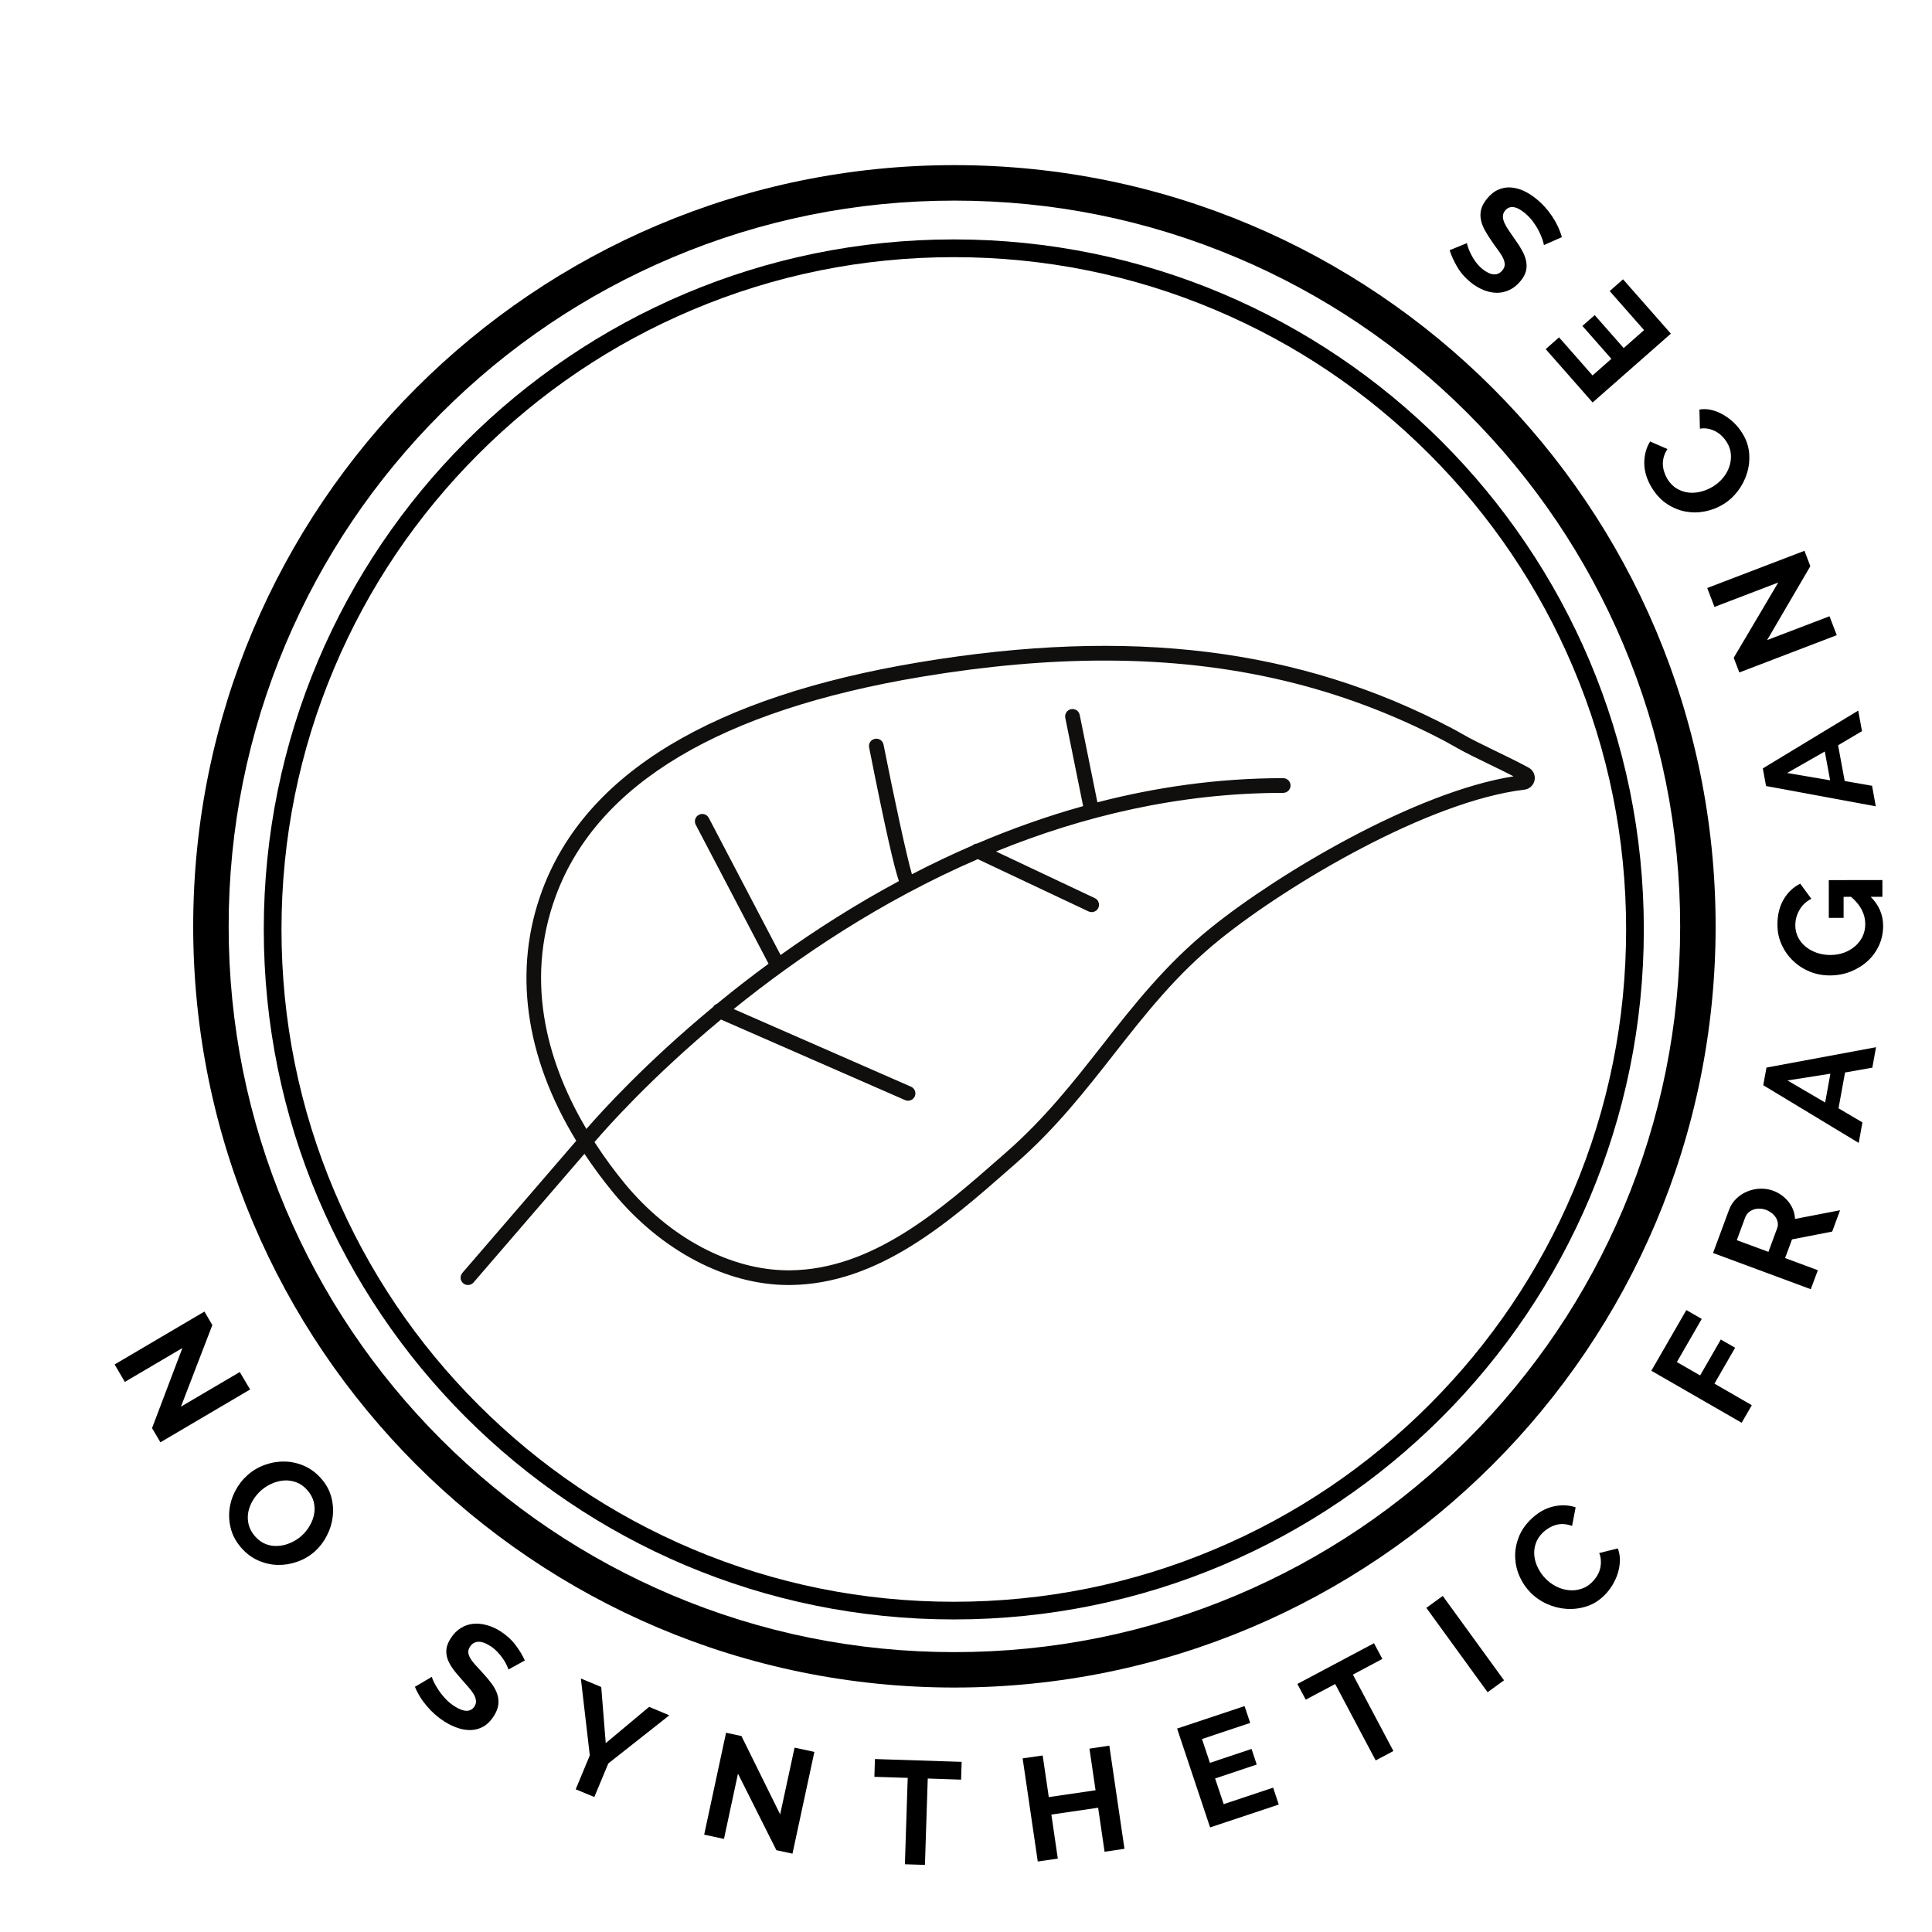 <?xml version="1.0" encoding="UTF-8"?>
<svg xmlns="http://www.w3.org/2000/svg" xmlns:xlink="http://www.w3.org/1999/xlink" width="500" zoomAndPan="magnify" viewBox="0 0 375 375" height="500" preserveAspectRatio="xMidYMid meet" version="1.0">
  <defs>
    <g></g>
    <clipPath id="17d48ca910">
      <path d="M 89.402 125.363 L 297.902 125.363 L 297.902 249.422 L 89.402 249.422 Z M 89.402 125.363 " clip-rule="nonzero"></path>
    </clipPath>
    <clipPath id="07aa391f92">
      <path d="M 37.5 32.051 L 333 32.051 L 333 327.551 L 37.5 327.551 Z M 37.5 32.051 " clip-rule="nonzero"></path>
    </clipPath>
  </defs>
  <g fill="#000000" fill-opacity="1">
    <g transform="translate(21.168, 263.027)">
      <g>
        <path d="M 14.234 -1.375 L 3.062 5.203 L 1.078 1.812 L 18.516 -8.453 L 20.047 -5.828 L 13.953 10 L 25.375 3.281 L 27.375 6.672 L 9.969 16.922 L 8.344 14.172 Z M 14.234 -1.375 "></path>
      </g>
    </g>
  </g>
  <g fill="#000000" fill-opacity="1">
    <g transform="translate(39.882, 292.327)">
      <g>
        <path d="M 7 8.156 C 6.008 7.039 5.332 5.836 4.969 4.547 C 4.613 3.266 4.508 1.984 4.656 0.703 C 4.801 -0.578 5.18 -1.801 5.797 -2.969 C 6.41 -4.145 7.207 -5.164 8.188 -6.031 C 9.195 -6.914 10.328 -7.578 11.578 -8.016 C 12.828 -8.461 14.102 -8.672 15.406 -8.641 C 16.719 -8.609 17.984 -8.32 19.203 -7.781 C 20.422 -7.238 21.5 -6.43 22.438 -5.359 C 23.414 -4.266 24.078 -3.062 24.422 -1.75 C 24.766 -0.445 24.852 0.844 24.688 2.125 C 24.531 3.406 24.145 4.629 23.531 5.797 C 22.926 6.973 22.148 7.984 21.203 8.828 C 20.18 9.723 19.047 10.383 17.797 10.812 C 16.555 11.25 15.289 11.453 14 11.422 C 12.719 11.391 11.461 11.102 10.234 10.562 C 9.016 10.02 7.938 9.219 7 8.156 Z M 10.812 -3.047 C 10.156 -2.461 9.609 -1.801 9.172 -1.062 C 8.734 -0.32 8.441 0.441 8.297 1.234 C 8.16 2.035 8.191 2.832 8.391 3.625 C 8.598 4.426 9.008 5.176 9.625 5.875 C 10.258 6.594 10.961 7.098 11.734 7.391 C 12.504 7.68 13.297 7.797 14.109 7.734 C 14.93 7.68 15.727 7.484 16.5 7.141 C 17.281 6.805 17.988 6.359 18.625 5.797 C 19.27 5.223 19.805 4.562 20.234 3.812 C 20.672 3.07 20.957 2.305 21.094 1.516 C 21.238 0.723 21.207 -0.066 21 -0.859 C 20.789 -1.648 20.383 -2.391 19.781 -3.078 C 19.156 -3.797 18.453 -4.301 17.672 -4.594 C 16.891 -4.895 16.094 -5.02 15.281 -4.969 C 14.477 -4.914 13.688 -4.719 12.906 -4.375 C 12.133 -4.039 11.438 -3.598 10.812 -3.047 Z M 10.812 -3.047 "></path>
      </g>
    </g>
  </g>
  <g fill="#000000" fill-opacity="1">
    <g transform="translate(63.568, 316.961)">
      <g></g>
    </g>
  </g>
  <g fill="#000000" fill-opacity="1">
    <g transform="translate(78.725, 329.094)">
      <g>
        <path d="M 19.969 -5.047 C 19.914 -5.234 19.801 -5.516 19.625 -5.891 C 19.457 -6.266 19.219 -6.676 18.906 -7.125 C 18.602 -7.57 18.238 -8.02 17.812 -8.469 C 17.395 -8.914 16.926 -9.301 16.406 -9.625 C 15.5 -10.207 14.711 -10.473 14.047 -10.422 C 13.391 -10.379 12.867 -10.051 12.484 -9.438 C 12.254 -9.082 12.148 -8.734 12.172 -8.391 C 12.191 -8.055 12.305 -7.695 12.516 -7.312 C 12.723 -6.926 13.031 -6.504 13.438 -6.047 C 13.844 -5.598 14.312 -5.086 14.844 -4.516 C 15.539 -3.773 16.145 -3.055 16.656 -2.359 C 17.176 -1.672 17.551 -0.984 17.781 -0.297 C 18.008 0.379 18.082 1.066 18 1.766 C 17.914 2.461 17.625 3.207 17.125 4 C 16.539 4.914 15.875 5.586 15.125 6.016 C 14.375 6.441 13.578 6.672 12.734 6.703 C 11.891 6.742 11.031 6.613 10.156 6.312 C 9.281 6.02 8.422 5.609 7.578 5.078 C 6.297 4.266 5.148 3.266 4.141 2.078 C 3.129 0.898 2.352 -0.352 1.812 -1.688 L 5.094 -3.625 C 5.145 -3.383 5.285 -3.023 5.516 -2.547 C 5.754 -2.078 6.055 -1.566 6.422 -1.016 C 6.785 -0.461 7.227 0.086 7.75 0.641 C 8.27 1.203 8.859 1.691 9.516 2.109 C 11.348 3.266 12.641 3.258 13.391 2.094 C 13.617 1.719 13.707 1.336 13.656 0.953 C 13.613 0.566 13.461 0.156 13.203 -0.281 C 12.941 -0.719 12.586 -1.188 12.141 -1.688 C 11.691 -2.195 11.195 -2.758 10.656 -3.375 C 9.977 -4.125 9.422 -4.82 8.984 -5.469 C 8.547 -6.113 8.238 -6.742 8.062 -7.359 C 7.895 -7.973 7.859 -8.578 7.953 -9.172 C 8.055 -9.773 8.316 -10.406 8.734 -11.062 C 9.285 -11.926 9.93 -12.594 10.672 -13.062 C 11.422 -13.539 12.219 -13.82 13.062 -13.906 C 13.914 -14 14.797 -13.922 15.703 -13.672 C 16.617 -13.43 17.504 -13.039 18.359 -12.5 C 19.566 -11.727 20.555 -10.832 21.328 -9.812 C 22.098 -8.789 22.703 -7.785 23.141 -6.797 Z M 19.969 -5.047 "></path>
      </g>
    </g>
  </g>
  <g fill="#000000" fill-opacity="1">
    <g transform="translate(104.886, 344.44)">
      <g>
        <path d="M 11.812 -17 L 12.688 -6.094 L 21.109 -13.141 L 25.031 -11.5 L 13.188 -2.156 L 10.469 4.359 L 6.859 2.859 L 9.594 -3.719 L 7.859 -18.641 Z M 11.812 -17 "></path>
      </g>
    </g>
  </g>
  <g fill="#000000" fill-opacity="1">
    <g transform="translate(134.616, 355.668)">
      <g>
        <path d="M 8.625 -11.406 L 5.906 1.266 L 2.062 0.438 L 6.312 -19.344 L 9.297 -18.703 L 16.812 -3.5 L 19.609 -16.453 L 23.453 -15.625 L 19.203 4.125 L 16.078 3.453 Z M 8.625 -11.406 "></path>
      </g>
    </g>
  </g>
  <g fill="#000000" fill-opacity="1">
    <g transform="translate(168.764, 361.631)">
      <g>
        <path d="M 17.781 -16.203 L 11.312 -16.422 L 10.766 0.344 L 6.875 0.219 L 7.422 -16.547 L 0.953 -16.75 L 1.062 -20.203 L 17.891 -19.656 Z M 17.781 -16.203 "></path>
      </g>
    </g>
  </g>
  <g fill="#000000" fill-opacity="1">
    <g transform="translate(199.336, 361.628)">
      <g>
        <path d="M 15.984 -22.797 L 18.922 -2.781 L 15.062 -2.203 L 13.812 -10.75 L 4.734 -9.422 L 5.984 -0.875 L 2.094 -0.312 L -0.844 -20.328 L 3.047 -20.891 L 4.234 -12.812 L 13.312 -14.141 L 12.125 -22.219 Z M 15.984 -22.797 "></path>
      </g>
    </g>
  </g>
  <g fill="#000000" fill-opacity="1">
    <g transform="translate(232.88, 355.372)">
      <g>
        <path d="M 14.234 -8.391 L 15.328 -5.109 L 2 -0.672 L -4.406 -19.859 L 8.688 -24.219 L 9.781 -20.953 L 0.422 -17.828 L 1.969 -13.203 L 10.047 -15.906 L 11.047 -12.875 L 2.969 -10.172 L 4.641 -5.188 Z M 14.234 -8.391 "></path>
      </g>
    </g>
  </g>
  <g fill="#000000" fill-opacity="1">
    <g transform="translate(260.941, 344.917)">
      <g>
        <path d="M 7.375 -22.922 L 1.656 -19.875 L 9.516 -5.047 L 6.078 -3.219 L -1.781 -18.047 L -7.5 -15.016 L -9.125 -18.062 L 5.75 -25.969 Z M 7.375 -22.922 "></path>
      </g>
    </g>
  </g>
  <g fill="#000000" fill-opacity="1">
    <g transform="translate(287.039, 329.693)">
      <g>
        <path d="M 1.703 -1.234 L -10.188 -17.609 L -7 -19.922 L 4.891 -3.547 Z M 1.703 -1.234 "></path>
      </g>
    </g>
  </g>
  <g fill="#000000" fill-opacity="1">
    <g transform="translate(303.579, 317.057)">
      <g>
        <path d="M -6.531 -7.969 C -7.395 -8.844 -8.086 -9.863 -8.609 -11.031 C -9.141 -12.207 -9.43 -13.438 -9.484 -14.719 C -9.535 -16 -9.32 -17.281 -8.844 -18.562 C -8.375 -19.844 -7.578 -21.035 -6.453 -22.141 C -5.117 -23.441 -3.676 -24.273 -2.125 -24.641 C -0.582 -25.004 0.875 -24.953 2.25 -24.484 L 1.562 -20.875 C 0.957 -21.094 0.391 -21.211 -0.141 -21.234 C -0.68 -21.254 -1.188 -21.191 -1.656 -21.047 C -2.133 -20.898 -2.582 -20.695 -3 -20.438 C -3.414 -20.188 -3.785 -19.906 -4.109 -19.594 C -4.816 -18.895 -5.289 -18.145 -5.531 -17.344 C -5.781 -16.551 -5.852 -15.754 -5.75 -14.953 C -5.656 -14.16 -5.41 -13.391 -5.016 -12.641 C -4.629 -11.891 -4.156 -11.227 -3.594 -10.656 C -2.977 -10.02 -2.273 -9.504 -1.484 -9.109 C -0.703 -8.723 0.086 -8.488 0.891 -8.406 C 1.703 -8.32 2.5 -8.398 3.281 -8.641 C 4.07 -8.879 4.781 -9.305 5.406 -9.922 C 5.738 -10.242 6.039 -10.613 6.312 -11.031 C 6.594 -11.457 6.805 -11.914 6.953 -12.406 C 7.098 -12.895 7.164 -13.41 7.156 -13.953 C 7.156 -14.504 7.047 -15.055 6.828 -15.609 L 10.438 -16.516 C 10.727 -15.754 10.863 -14.957 10.844 -14.125 C 10.82 -13.289 10.68 -12.469 10.422 -11.656 C 10.172 -10.852 9.812 -10.07 9.344 -9.312 C 8.875 -8.562 8.348 -7.906 7.766 -7.344 C 6.734 -6.332 5.578 -5.629 4.297 -5.234 C 3.016 -4.836 1.723 -4.688 0.422 -4.781 C -0.879 -4.875 -2.133 -5.195 -3.344 -5.75 C -4.562 -6.301 -5.625 -7.039 -6.531 -7.969 Z M -6.531 -7.969 "></path>
      </g>
    </g>
  </g>
  <g fill="#000000" fill-opacity="1">
    <g transform="translate(325.607, 293.664)">
      <g></g>
    </g>
  </g>
  <g fill="#000000" fill-opacity="1">
    <g transform="translate(337.008, 277.985)">
      <g>
        <path d="M 1.047 -1.828 L -16.484 -11.922 L -9.688 -23.703 L -6.703 -21.984 L -11.531 -13.609 L -7.016 -11.016 L -3 -17.984 L -0.219 -16.391 L -4.234 -9.422 L 3.016 -5.234 Z M 1.047 -1.828 "></path>
      </g>
    </g>
  </g>
  <g fill="#000000" fill-opacity="1">
    <g transform="translate(350.736, 252.22)">
      <g>
        <path d="M 0.734 -1.984 L -18.234 -9.016 L -15.125 -17.406 C -14.801 -18.27 -14.316 -19.004 -13.672 -19.609 C -13.035 -20.211 -12.316 -20.672 -11.516 -20.984 C -10.723 -21.305 -9.895 -21.477 -9.031 -21.5 C -8.164 -21.52 -7.352 -21.391 -6.594 -21.109 C -5.363 -20.648 -4.359 -19.926 -3.578 -18.938 C -2.797 -17.945 -2.379 -16.844 -2.328 -15.625 L 6.422 -17.312 L 4.891 -13.172 L -2.906 -11.656 L -4.25 -8.031 L 2.109 -5.672 Z M -7.484 -9.234 L -5.781 -13.844 C -5.656 -14.188 -5.617 -14.531 -5.672 -14.875 C -5.723 -15.227 -5.848 -15.566 -6.047 -15.891 C -6.242 -16.211 -6.504 -16.5 -6.828 -16.75 C -7.16 -17.008 -7.539 -17.223 -7.969 -17.391 C -8.406 -17.547 -8.836 -17.625 -9.266 -17.625 C -9.691 -17.625 -10.086 -17.555 -10.453 -17.422 C -10.816 -17.285 -11.129 -17.086 -11.391 -16.828 C -11.66 -16.566 -11.859 -16.273 -11.984 -15.953 L -13.625 -11.5 Z M -7.484 -9.234 "></path>
      </g>
    </g>
  </g>
  <g fill="#000000" fill-opacity="1">
    <g transform="translate(360.746, 221.982)">
      <g>
        <path d="M -18.5 -11.344 L -17.875 -14.766 L 3.391 -18.719 L 2.672 -14.75 L -2.625 -13.812 L -3.891 -6.859 L 0.75 -4.125 L 0.031 -0.141 Z M -5.469 -13.578 L -13.797 -12.266 L -6.484 -7.984 Z M -5.469 -13.578 "></path>
      </g>
    </g>
  </g>
  <g fill="#000000" fill-opacity="1">
    <g transform="translate(365.39, 190.221)">
      <g>
        <path d="M -2.297 -16.156 C -0.68 -14.539 0.125 -12.66 0.125 -10.516 C 0.125 -9.18 -0.133 -7.93 -0.656 -6.766 C -1.188 -5.598 -1.914 -4.582 -2.844 -3.719 C -3.781 -2.852 -4.879 -2.164 -6.141 -1.656 C -7.398 -1.145 -8.766 -0.891 -10.234 -0.891 C -11.617 -0.891 -12.922 -1.141 -14.141 -1.641 C -15.367 -2.148 -16.441 -2.848 -17.359 -3.734 C -18.285 -4.617 -19.02 -5.656 -19.562 -6.844 C -20.113 -8.039 -20.391 -9.344 -20.391 -10.75 C -20.391 -12.656 -19.988 -14.285 -19.188 -15.641 C -18.395 -17.004 -17.32 -18.023 -15.969 -18.703 L -13.812 -15.766 C -14.812 -15.254 -15.578 -14.535 -16.109 -13.609 C -16.648 -12.691 -16.922 -11.691 -16.922 -10.609 C -16.922 -9.754 -16.734 -8.969 -16.359 -8.25 C -15.992 -7.539 -15.5 -6.938 -14.875 -6.438 C -14.25 -5.938 -13.523 -5.547 -12.703 -5.266 C -11.891 -4.992 -11.031 -4.859 -10.125 -4.859 C -9.164 -4.859 -8.273 -5.008 -7.453 -5.312 C -6.629 -5.625 -5.91 -6.047 -5.297 -6.578 C -4.691 -7.109 -4.211 -7.738 -3.859 -8.469 C -3.516 -9.207 -3.344 -10.004 -3.344 -10.859 C -3.344 -12.816 -4.266 -14.582 -6.109 -16.156 L -7.547 -16.141 L -7.547 -12.062 L -10.422 -12.062 L -10.422 -19.391 L -0.016 -19.406 L -0.016 -16.156 Z M -2.297 -16.156 "></path>
      </g>
    </g>
  </g>
  <g fill="#000000" fill-opacity="1">
    <g transform="translate(364.116, 156.645)">
      <g>
        <path d="M -21.328 -4.078 L -21.953 -7.5 L -3.438 -18.719 L -2.703 -14.734 L -7.344 -11.984 L -6.062 -5.047 L -0.75 -4.125 L -0.031 -0.141 Z M -9.922 -10.781 L -17.234 -6.609 L -8.891 -5.188 Z M -9.922 -10.781 "></path>
      </g>
    </g>
  </g>
  <g fill="#000000" fill-opacity="1">
    <g transform="translate(357.262, 125.256)">
      <g>
        <path d="M -14.266 -1.016 L -2.156 -5.641 L -0.75 -1.969 L -19.656 5.266 L -20.75 2.422 L -12.109 -12.188 L -24.484 -7.453 L -25.891 -11.125 L -7.016 -18.344 L -5.875 -15.359 Z M -14.266 -1.016 "></path>
      </g>
    </g>
  </g>
  <g fill="#000000" fill-opacity="1">
    <g transform="translate(343.654, 93.316)">
      <g>
        <path d="M -9.219 4.594 C -10.27 5.238 -11.422 5.688 -12.672 5.938 C -13.93 6.195 -15.191 6.211 -16.453 5.984 C -17.711 5.754 -18.914 5.266 -20.062 4.516 C -21.207 3.766 -22.191 2.723 -23.016 1.391 C -23.992 -0.203 -24.488 -1.789 -24.5 -3.375 C -24.508 -4.969 -24.133 -6.383 -23.375 -7.625 L -20 -6.156 C -20.352 -5.625 -20.598 -5.094 -20.734 -4.562 C -20.867 -4.039 -20.922 -3.535 -20.891 -3.047 C -20.859 -2.555 -20.758 -2.078 -20.594 -1.609 C -20.438 -1.141 -20.242 -0.719 -20.016 -0.344 C -19.492 0.5 -18.867 1.129 -18.141 1.547 C -17.41 1.961 -16.648 2.211 -15.859 2.297 C -15.066 2.379 -14.258 2.312 -13.438 2.094 C -12.625 1.875 -11.875 1.555 -11.188 1.141 C -10.438 0.68 -9.781 0.113 -9.219 -0.562 C -8.664 -1.238 -8.258 -1.961 -8 -2.734 C -7.738 -3.504 -7.633 -4.297 -7.688 -5.109 C -7.75 -5.93 -8.008 -6.719 -8.469 -7.469 C -8.707 -7.863 -9.004 -8.242 -9.359 -8.609 C -9.711 -8.973 -10.113 -9.281 -10.562 -9.531 C -11.008 -9.781 -11.492 -9.961 -12.016 -10.078 C -12.547 -10.203 -13.109 -10.211 -13.703 -10.109 L -13.797 -13.828 C -12.984 -13.961 -12.172 -13.926 -11.359 -13.719 C -10.555 -13.508 -9.789 -13.188 -9.062 -12.75 C -8.332 -12.32 -7.648 -11.797 -7.016 -11.172 C -6.391 -10.555 -5.867 -9.898 -5.453 -9.203 C -4.691 -7.973 -4.254 -6.688 -4.141 -5.344 C -4.035 -4.008 -4.176 -2.719 -4.562 -1.469 C -4.945 -0.219 -5.539 0.938 -6.344 2 C -7.156 3.062 -8.113 3.926 -9.219 4.594 Z M -9.219 4.594 "></path>
      </g>
    </g>
  </g>
  <g fill="#000000" fill-opacity="1">
    <g transform="translate(325.705, 66.34)">
      <g>
        <path d="M -13.266 -9.844 L -10.672 -12.125 L -1.391 -1.578 L -16.578 11.781 L -25.688 1.422 L -23.094 -0.859 L -16.594 6.531 L -12.938 3.312 L -18.562 -3.078 L -16.172 -5.172 L -10.547 1.219 L -6.594 -2.266 Z M -13.266 -9.844 "></path>
      </g>
    </g>
  </g>
  <g fill="#000000" fill-opacity="1">
    <g transform="translate(305.154, 44.566)">
      <g>
        <path d="M -20.422 2.625 C -20.398 2.812 -20.32 3.102 -20.188 3.5 C -20.051 3.906 -19.859 4.348 -19.609 4.828 C -19.367 5.316 -19.066 5.805 -18.703 6.297 C -18.336 6.785 -17.922 7.227 -17.453 7.625 C -16.609 8.301 -15.852 8.656 -15.188 8.688 C -14.531 8.719 -13.977 8.453 -13.531 7.891 C -13.258 7.555 -13.113 7.223 -13.094 6.891 C -13.07 6.555 -13.141 6.188 -13.297 5.781 C -13.461 5.375 -13.719 4.922 -14.062 4.422 C -14.414 3.922 -14.82 3.359 -15.281 2.734 C -15.875 1.898 -16.383 1.109 -16.812 0.359 C -17.25 -0.379 -17.539 -1.102 -17.688 -1.812 C -17.844 -2.52 -17.836 -3.211 -17.672 -3.891 C -17.504 -4.566 -17.125 -5.27 -16.531 -6 C -15.844 -6.844 -15.098 -7.43 -14.297 -7.766 C -13.504 -8.109 -12.688 -8.242 -11.844 -8.172 C -11 -8.109 -10.16 -7.879 -9.328 -7.484 C -8.492 -7.086 -7.695 -6.578 -6.938 -5.953 C -5.758 -4.992 -4.738 -3.863 -3.875 -2.562 C -3.008 -1.27 -2.383 0.07 -2 1.469 L -5.484 3 C -5.516 2.75 -5.613 2.375 -5.781 1.875 C -5.957 1.383 -6.191 0.836 -6.484 0.234 C -6.785 -0.359 -7.164 -0.961 -7.625 -1.578 C -8.082 -2.191 -8.609 -2.742 -9.203 -3.234 C -10.879 -4.598 -12.156 -4.742 -13.031 -3.672 C -13.301 -3.328 -13.438 -2.961 -13.438 -2.578 C -13.445 -2.191 -13.348 -1.766 -13.141 -1.297 C -12.93 -0.828 -12.633 -0.316 -12.25 0.234 C -11.875 0.785 -11.453 1.398 -10.984 2.078 C -10.398 2.898 -9.926 3.66 -9.562 4.359 C -9.207 5.055 -8.984 5.719 -8.891 6.344 C -8.797 6.969 -8.832 7.57 -9 8.156 C -9.164 8.75 -9.492 9.344 -9.984 9.938 C -10.629 10.738 -11.352 11.328 -12.156 11.703 C -12.957 12.086 -13.785 12.273 -14.641 12.266 C -15.492 12.254 -16.352 12.07 -17.219 11.719 C -18.094 11.363 -18.926 10.863 -19.719 10.219 C -20.82 9.32 -21.691 8.316 -22.328 7.203 C -22.973 6.098 -23.457 5.031 -23.781 4 Z M -20.422 2.625 "></path>
      </g>
    </g>
  </g>
  <g fill="#000000" fill-opacity="1">
    <g transform="translate(281.145, 26.567)">
      <g></g>
    </g>
  </g>
  <g clip-path="url(#17d48ca910)">
    <path fill="#100f0d" d="M 235.027 180.086 C 226.312 187.105 220.023 195.129 213.938 202.887 C 208.484 209.848 202.84 217.043 195.43 223.547 L 194.316 224.523 C 182.641 234.777 169.414 246.398 153.359 246.57 C 153.254 246.57 153.152 246.57 153.051 246.57 C 141.824 246.57 129.945 240.266 121.219 229.664 C 119.398 227.441 117.371 224.75 115.387 221.676 C 117.758 218.902 126.375 209.164 139.941 197.891 L 175.68 213.531 C 175.867 213.617 176.059 213.648 176.25 213.648 C 176.801 213.648 177.324 213.332 177.559 212.797 C 177.875 212.078 177.547 211.238 176.82 210.922 L 142.41 195.855 C 154.781 185.859 170.867 174.949 189.785 166.758 L 211.285 176.906 C 211.48 177 211.691 177.039 211.887 177.039 C 212.426 177.039 212.941 176.742 213.184 176.227 C 213.516 175.516 213.219 174.66 212.504 174.328 L 193.324 165.273 C 210.016 158.477 228.781 153.895 249.07 153.895 C 249.855 153.895 250.496 153.254 250.496 152.465 C 250.496 151.68 249.855 151.039 249.07 151.039 C 236.418 151.039 224.355 152.793 213.004 155.73 L 209.574 138.77 C 209.418 137.996 208.676 137.496 207.891 137.648 C 207.113 137.809 206.617 138.559 206.77 139.336 L 210.238 156.465 C 203.047 158.469 196.164 160.941 189.609 163.742 C 189.281 163.77 188.977 163.887 188.734 164.113 C 184.695 165.859 180.781 167.73 177.004 169.691 C 175.957 166.113 173.523 154.77 171.492 144.527 C 171.34 143.754 170.582 143.238 169.812 143.41 C 169.039 143.562 168.535 144.312 168.695 145.082 C 172.047 161.973 173.598 168.449 174.48 171.02 C 166.094 175.531 158.402 180.438 151.512 185.367 L 137.574 158.754 C 137.207 158.059 136.348 157.781 135.648 158.156 C 134.945 158.52 134.676 159.383 135.043 160.082 L 149.176 187.062 C 145.602 189.684 142.258 192.297 139.16 194.844 C 138.844 194.945 138.578 195.168 138.395 195.473 C 125.453 206.188 116.898 215.578 113.816 219.133 C 106.938 207.523 101.398 191.273 107.945 173.734 C 116.008 152.109 139.895 137.848 178.938 131.352 C 191.48 129.266 203.242 128.215 214.371 128.215 C 239.008 128.215 260.535 133.375 280.496 143.879 C 280.906 144.098 281.52 144.434 282.258 144.863 C 284.215 146 286.543 147.121 289 148.316 C 290.598 149.09 292.23 149.875 293.785 150.684 C 274.688 153.715 248.188 169.484 235.027 180.086 Z M 296.746 149.023 C 294.676 147.887 292.422 146.801 290.25 145.75 C 287.836 144.578 285.559 143.477 283.691 142.391 C 282.91 141.941 282.266 141.59 281.824 141.359 C 252.273 125.801 219.43 121.727 178.469 128.539 C 138.344 135.215 113.719 150.086 105.27 172.738 C 99.504 188.176 101.887 205.133 111.852 221.426 L 89.75 247.066 C 89.234 247.664 89.301 248.562 89.902 249.078 C 90.168 249.309 90.5 249.422 90.828 249.422 C 91.23 249.422 91.633 249.258 91.914 248.93 L 113.441 223.953 C 115.121 226.48 116.973 228.992 119.012 231.473 C 128.277 242.738 140.977 249.422 153.051 249.422 C 153.164 249.422 153.277 249.422 153.391 249.422 C 170.504 249.242 184.156 237.25 196.199 226.668 L 197.312 225.691 C 204.922 219.016 210.648 211.711 216.188 204.645 C 222.449 196.664 228.359 189.125 236.82 182.309 C 250.129 171.586 277.254 155.492 295.891 153.273 C 296.879 153.152 297.672 152.414 297.863 151.43 C 298.051 150.465 297.598 149.496 296.746 149.023 " fill-opacity="1" fill-rule="nonzero"></path>
  </g>
  <g clip-path="url(#07aa391f92)">
    <path fill="#000000" d="M 185.25 38.938 C 204.27 38.938 222.715 42.664 240.078 50.008 C 256.852 57.102 271.918 67.262 284.859 80.199 C 297.793 93.137 307.953 108.207 315.051 124.98 C 322.391 142.344 326.117 160.789 326.117 179.809 C 326.117 198.828 322.391 217.273 315.051 234.637 C 307.953 251.41 297.793 266.473 284.859 279.418 C 271.922 292.359 256.852 302.512 240.078 309.609 C 222.715 316.949 204.27 320.676 185.25 320.676 C 166.23 320.676 147.785 316.949 130.422 309.609 C 113.648 302.512 98.582 292.352 85.641 279.418 C 72.707 266.48 62.547 251.41 55.449 234.637 C 48.109 217.273 44.383 198.828 44.383 179.809 C 44.383 160.789 48.109 142.344 55.449 124.98 C 62.547 108.207 72.707 93.141 85.641 80.199 C 98.578 67.262 113.648 57.102 130.422 50.008 C 147.785 42.664 166.23 38.938 185.25 38.938 M 185.25 32.051 C 103.648 32.051 37.5 98.199 37.5 179.801 C 37.5 261.406 103.648 327.551 185.25 327.551 C 266.852 327.551 333 261.406 333 179.801 C 333 98.199 266.852 32.051 185.25 32.051 Z M 185.25 32.051 " fill-opacity="1" fill-rule="nonzero"></path>
  </g>
  <path fill="#000000" d="M 185.133 49.914 C 202.754 49.914 219.844 53.363 235.926 60.168 C 251.465 66.738 265.422 76.148 277.406 88.133 C 289.391 100.121 298.801 114.074 305.371 129.613 C 312.176 145.699 315.629 162.789 315.629 180.406 C 315.629 198.027 312.176 215.117 305.371 231.199 C 298.801 246.738 289.391 260.695 277.406 272.68 C 265.422 284.664 251.465 294.074 235.926 300.645 C 219.844 307.453 202.754 310.902 185.133 310.902 C 167.512 310.902 150.422 307.453 134.34 300.645 C 118.801 294.074 104.844 284.664 92.859 272.68 C 80.875 260.695 71.465 246.738 64.895 231.199 C 58.09 215.117 54.637 198.027 54.637 180.406 C 54.637 162.789 58.09 145.699 64.895 129.613 C 71.465 114.074 80.875 100.121 92.859 88.133 C 104.844 76.148 118.801 66.738 134.34 60.168 C 150.422 53.363 167.512 49.914 185.133 49.914 M 185.133 46.469 C 111.16 46.469 51.199 106.43 51.199 180.402 C 51.199 254.371 111.16 314.332 185.133 314.332 C 259.105 314.332 319.066 254.371 319.066 180.402 C 319.066 106.43 259.105 46.469 185.133 46.469 Z M 185.133 46.469 " fill-opacity="1" fill-rule="nonzero"></path>
</svg>
